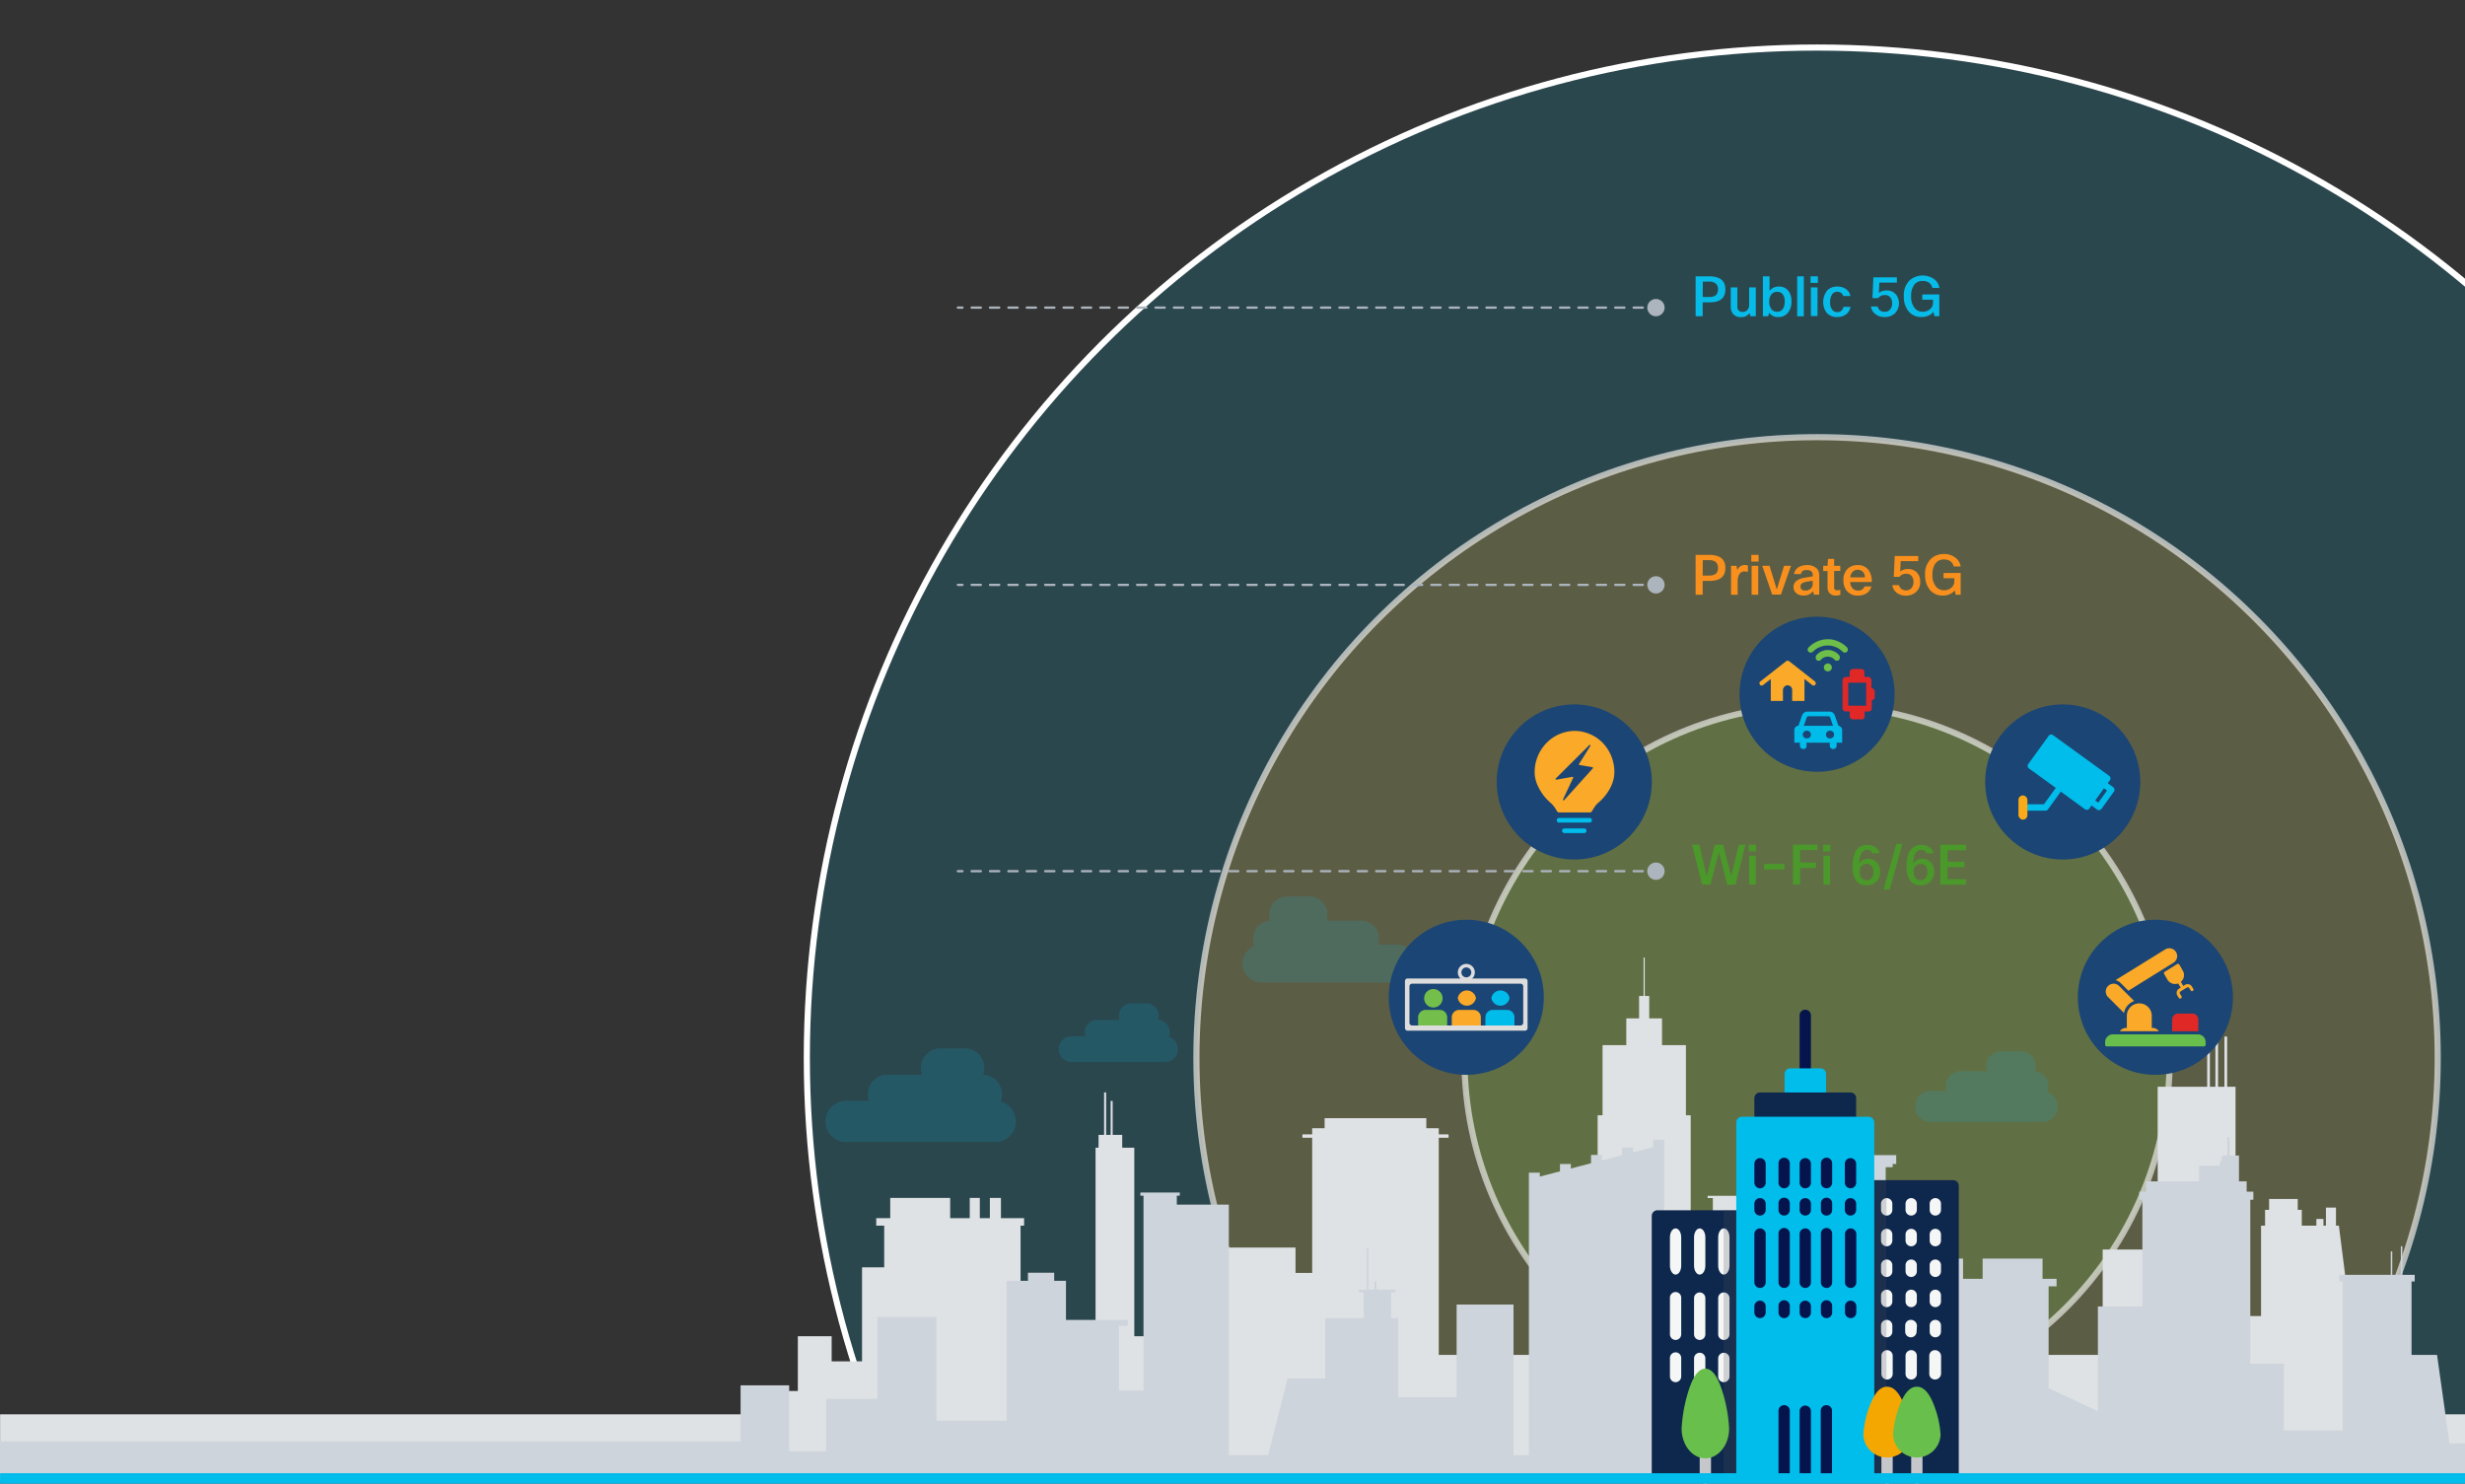 <svg id="Layer_1" data-name="Layer 1" xmlns="http://www.w3.org/2000/svg" xmlns:xlink="http://www.w3.org/1999/xlink" width="801.63" height="482.45" viewBox="0 0 801.63 482.45"><rect x="0" y="0" width="801.63" height="482.45" fill="#333333" stroke="none"/><defs><style>.cls-1,.cls-30,.cls-31,.cls-34,.cls-6,.cls-7{fill:none;}.cls-2{clip-path:url(#clip-path);}.cls-10,.cls-24,.cls-3{fill:#00bdeb;}.cls-3,.cls-4,.cls-9{opacity:0.15;}.cls-35,.cls-4,.cls-44,.cls-5{fill:#faa928;}.cls-5{opacity:0.1;}.cls-34,.cls-6,.cls-7{stroke:#fff;}.cls-6,.cls-7{stroke-miterlimit:10;stroke-width:2px;}.cls-7{opacity:0.6;}.cls-8{fill:#76bd4a;opacity:0.2;}.cls-10,.cls-33,.cls-35,.cls-36,.cls-37,.cls-40,.cls-41,.cls-42{fill-rule:evenodd;}.cls-11{fill:#c5e4b7;}.cls-12{fill:#a8d792;}.cls-13{fill:#6ebc4a;}.cls-14{fill:#375e25;}.cls-15{fill:#dfe2e5;}.cls-16{fill:#cdd4db;}.cls-17{fill:#0d274d;}.cls-18{fill:#f5f6f6;}.cls-19{opacity:0.23;}.cls-20{clip-path:url(#clip-path-2);}.cls-21{fill:#495158;}.cls-22{clip-path:url(#clip-path-3);}.cls-23{fill:#06144d;}.cls-25{fill:#c6c7ca;}.cls-26{fill:#68bf4b;}.cls-27{fill:#f4a700;}.cls-28,.cls-42{fill:#1b4574;}.cls-29{fill:#07bbe8;}.cls-30,.cls-31{stroke:#acb4bd;stroke-linecap:round;stroke-width:0.75px;}.cls-30,.cls-31,.cls-34{stroke-linejoin:round;}.cls-31{stroke-dasharray:2.99 2.99;}.cls-32{fill:#acb4bd;}.cls-33{fill:#00bceb;}.cls-34{stroke-width:2.4px;}.cls-36{fill:#6ebe4a;}.cls-37,.cls-45{fill:#e02827;}.cls-38{fill:#4a992a;}.cls-39{fill:#f9901d;}.cls-40{fill:#ddd;}.cls-41{fill:#74bf4b;}.cls-43{fill:#fbab18;}</style><clipPath id="clip-path"><rect class="cls-1" x="0.03" y="5.86" width="801.6" height="470.87"/></clipPath><clipPath id="clip-path-2"><rect class="cls-1" x="560.52" y="393.57" width="7.81" height="88.5"/></clipPath><clipPath id="clip-path-3"><rect class="cls-1" x="605.84" y="383.77" width="7.64" height="98.31"/></clipPath></defs><g class="cls-2"><circle class="cls-3" cx="590.92" cy="344" r="329.15"/><circle class="cls-4" cx="590.92" cy="344" r="201.72"/><circle class="cls-5" cx="590.92" cy="344" r="202.74"/><circle class="cls-6" cx="590.92" cy="344" r="328.54"/><circle class="cls-7" cx="590.92" cy="344" r="201.84"/></g><circle class="cls-8" cx="590.92" cy="344" r="114.92" transform="translate(-70.16 518.6) rotate(-45)"/><circle class="cls-7" cx="590.92" cy="344" r="114.69"/><g class="cls-9"><path class="cls-10" d="M418.85,303.22h7.25a5.86,5.86,0,0,0,0-11.71h-7.25a5.86,5.86,0,1,0,0,11.71"/><path class="cls-10" d="M413.62,311.09h28.79a5.86,5.86,0,1,0,0-11.71H413.62a5.86,5.86,0,1,0,0,11.71"/><path class="cls-10" d="M410,319.49h44.57a6.16,6.16,0,0,0,0-12.31H410a6.16,6.16,0,0,0,0,12.31"/></g><g class="cls-9"><path class="cls-10" d="M657,351.51h-6a4.82,4.82,0,1,1,0-9.63h6a4.82,4.82,0,1,1,0,9.63"/><path class="cls-10" d="M661.33,358h-23.7a4.82,4.82,0,0,1,0-9.64h23.7a4.82,4.82,0,0,1,0,9.64"/><path class="cls-10" d="M664.31,364.9H627.63a5.07,5.07,0,0,1,0-10.13h36.68a5.07,5.07,0,0,1,0,10.13"/></g><g class="cls-9"><path class="cls-10" d="M372.83,334.3h-4.94a4,4,0,0,1,0-8h4.94a4,4,0,0,1,0,8"/><path class="cls-10" d="M376.39,339.65H356.78a4,4,0,1,1,0-8h19.61a4,4,0,1,1,0,8"/><path class="cls-10" d="M378.86,345.37H348.51a4.19,4.19,0,1,1,0-8.38h30.35a4.19,4.19,0,1,1,0,8.38"/></g><polygon class="cls-11" points="444.38 391.67 442.92 393.33 446.02 393.13 446.21 396.24 447.68 394.58 447.48 391.48 444.38 391.67"/><polygon class="cls-12" points="446.06 389.76 444.6 391.42 447.7 391.23 447.9 394.33 449.36 392.67 449.16 389.57 446.06 389.76"/><polygon class="cls-13" points="447.74 387.86 446.28 389.51 449.38 389.32 449.58 392.43 451.04 390.77 450.85 387.66 447.74 387.86"/><polygon class="cls-14" points="449.42 385.95 447.96 387.61 451.06 387.42 451.26 390.52 452.72 388.86 452.53 385.76 449.42 385.95"/><polygon class="cls-15" points="606.39 440.6 595.65 440.6 595.65 423.01 591.27 423.01 591.27 389.6 592.97 389.6 592.97 388.87 555.33 388.87 555.33 389.6 557.03 389.6 557.03 406.45 553.34 406.45 549.82 425.65 549.82 362.67 548.27 362.67 548.27 339.86 540.5 339.86 540.5 331.18 536.34 331.18 536.34 323.88 534.88 323.88 534.88 311.38 534.5 311.38 534.5 323.88 533.04 323.88 533.04 331.18 528.88 331.18 528.88 339.86 521.16 339.86 521.16 362.67 519.56 362.67 519.56 404.08 507.59 404.08 507.59 440.6 467.89 440.6 467.89 369.98 471.08 369.98 471.08 368.87 467.89 368.87 467.89 366.88 463.85 366.88 463.85 363.61 430.77 363.61 430.77 366.88 426.73 366.88 426.73 368.87 423.54 368.87 423.54 369.98 426.73 369.98 426.73 413.94 421.31 413.94 421.31 405.69 387.94 405.69 387.94 415.77 380.66 415.77 380.66 434.52 368.88 434.52 368.88 373.22 364.95 373.22 364.95 369.05 361.84 369.05 361.84 358.02 361.19 358.02 361.19 369.05 359.72 369.05 359.72 355.24 359.06 355.24 359.06 369.05 357.25 369.05 357.25 373.22 356.28 373.22 356.28 434.52 331.89 434.52 331.89 398.57 333.04 398.57 333.04 396.14 325.51 396.14 325.51 389.54 321.91 389.54 321.91 396.14 318.64 396.14 318.64 389.54 315.37 389.54 315.37 396.14 309 396.14 309 389.54 289.51 389.54 289.51 396.14 284.96 396.14 284.96 398.57 287.55 398.57 287.55 412.12 280.34 412.12 280.34 442.69 270.46 442.69 270.46 434.52 259.46 434.52 259.46 452.33 246.15 452.33 246.15 459.92 0.03 459.92 0.03 481.69 801.63 481.69 801.63 459.92 783.3 459.92 783.3 447.5 766.84 447.5 760.61 398.57 759.67 398.57 759.67 392.7 756.4 392.7 756.4 398.57 755.59 398.57 755.59 396.38 753.3 396.38 753.3 398.57 748.55 398.57 748.55 393.45 747.24 393.45 747.24 389.89 737.92 389.89 737.92 393.45 736.61 393.45 736.61 398.57 735.3 398.57 735.3 427.96 727.01 427.96 727.01 353.4 724.28 353.4 724.28 337.06 723.4 337.06 723.4 353.4 721.33 353.4 721.33 330.73 720.46 330.73 720.46 353.4 718.66 353.4 718.66 341.13 717.79 341.13 717.79 353.4 701.69 353.4 701.69 406.32 683.8 406.32 683.8 440.6 667.09 440.6 606.39 440.6"/><polygon class="cls-16" points="796.6 469.38 792.54 440.6 784.25 440.6 784.25 416.72 785.28 416.72 785.28 414.56 781.25 414.56 781.25 405.26 780.76 405.26 780.76 414.56 777.98 414.56 777.98 406.94 777.49 406.94 777.49 414.56 760.72 414.56 760.72 416.72 761.86 416.72 761.86 465.18 742.72 465.18 742.72 443.47 731.81 443.47 731.81 390.14 732.81 390.14 732.81 387.52 730.63 387.52 730.63 384.17 728.13 384.17 728.13 382.91 728.13 379.08 728.13 375.76 725.1 375.76 725.1 369.82 724.74 369.82 724.37 369.82 724.37 375.76 722.74 375.76 721.76 379.08 715.16 379.08 715.16 384.17 697.89 384.17 697.89 387.52 695.71 387.52 695.71 390.14 696.71 390.14 696.71 424.84 682.25 424.84 682.25 458.94 666.22 451.4 666.22 418.3 668.81 418.3 668.81 415.87 664.25 415.87 664.25 409.27 644.76 409.27 644.76 415.87 638.4 415.87 638.4 409.27 635.12 409.27 635.12 415.87 631.85 415.87 631.85 409.27 628.25 409.27 628.25 415.87 620.72 415.87 620.72 418.3 621.87 418.3 621.87 464.17 614.56 464.17 614.56 463.69 613.24 463.69 613.24 450.62 614.56 450.62 614.56 449.57 613.24 449.57 613.24 436.5 614.56 436.5 614.56 435.45 613.24 435.45 613.24 422.38 614.56 422.38 614.56 421.33 613.24 421.33 613.24 408.26 614.56 408.26 614.56 407.21 613.24 407.21 613.24 394.14 614.56 394.14 614.56 393.09 613.24 393.09 613.24 379.56 615.5 379.56 615.5 378.51 616.66 378.51 616.66 375.64 595.13 375.64 595.13 372.45 595.83 372.45 595.83 371.53 584.11 371.53 584.11 372.45 584.81 372.45 584.81 375.64 579.47 375.64 579.47 378.51 580.62 378.51 580.62 379.56 582.89 379.56 582.89 393.09 581.57 393.09 581.57 394.14 582.89 394.14 582.89 407.21 581.57 407.21 581.57 408.26 582.89 408.26 582.89 421.33 581.57 421.33 581.57 422.38 582.89 422.38 582.89 435.45 581.57 435.45 581.57 436.5 582.89 436.5 582.89 449.57 581.57 449.57 581.57 450.62 582.89 450.62 582.89 463.69 581.57 463.69 581.57 464.74 582.89 464.74 582.89 475.42 575.54 475.42 575.54 434.14 545.98 434.14 545.98 464.17 541.18 464.17 541.18 370.63 537.62 370.63 537.62 373.04 531.07 374.74 531.07 373.18 527.52 373.18 527.52 375.66 520.97 377.36 520.97 375.57 517.41 375.57 517.41 378.28 510.86 379.99 510.86 378.51 507.31 378.51 507.31 380.91 500.75 382.61 500.75 381.33 497.2 381.33 497.2 473.19 492.21 473.19 492.21 424.22 473.7 424.22 473.7 454.34 454.73 454.34 454.73 428.65 452.39 428.65 452.39 420.22 453.78 420.22 453.78 419.37 447.64 419.37 447.64 416.72 446.98 416.72 446.98 419.37 445.02 419.37 445.02 405.76 444.53 405.76 444.53 419.37 441.97 419.37 441.97 420.22 443.48 420.22 443.48 428.65 430.95 428.65 430.95 448.25 418.76 448.25 412.4 473.19 399.62 473.19 399.62 391.74 382.71 391.74 382.71 388.82 383.67 388.82 383.67 387.79 370.86 387.79 370.86 388.82 371.87 388.82 371.87 391.74 371.87 396.43 371.87 452.22 363.89 452.22 363.89 431.14 366.73 431.14 366.73 429.23 346.66 429.23 346.66 416.5 342.83 416.5 342.83 413.88 334.29 413.88 334.29 416.5 327.34 416.5 327.34 461.97 304.53 461.97 304.53 428.24 285.32 428.24 285.32 454.88 268.66 454.88 268.66 471.92 256.64 471.92 256.64 450.5 240.84 450.5 240.84 468.76 0.03 468.76 0.03 481.69 240.84 481.69 245.67 481.69 253.57 481.69 256.64 481.69 268.66 481.69 285.32 481.69 290.92 481.69 293.92 481.69 304.53 481.69 327.34 481.69 334.29 481.69 342.83 481.69 346.66 481.69 361.63 481.69 363.89 481.69 371.87 481.69 385.24 481.69 391.83 481.69 399.62 481.69 430.95 481.69 438.19 481.69 450.4 481.69 454.73 481.69 474.02 481.69 479.21 481.69 497.2 481.69 498.98 481.69 500.75 481.69 507.31 481.69 510.86 481.69 517.41 481.69 520.38 481.69 520.97 481.69 527.52 481.69 531.07 481.69 536.7 481.69 537.62 481.69 539.4 481.69 541.18 481.69 545.98 481.69 570.41 481.69 573.91 481.69 575.54 481.69 582.89 481.69 595.83 481.69 607.67 481.69 613.24 481.69 621.87 481.69 643.31 481.69 665.98 481.69 666.22 481.69 682.25 481.69 691.22 481.69 696.71 481.69 700.17 481.69 727.01 481.69 731.81 481.69 737.56 481.69 742.72 481.69 761.86 481.69 776.1 481.69 779.02 481.69 784.25 481.69 801.63 481.69 801.63 469.38 796.6 469.38"/><path class="cls-17" d="M568.32,395.41a1.84,1.84,0,0,0-1.84-1.84H539a1.84,1.84,0,0,0-1.84,1.84V482.2h31.14Z"/><path class="cls-18" d="M544.91,435.74a1.84,1.84,0,0,1-1.84-1.84V422.13a1.84,1.84,0,1,1,3.67,0V433.9a1.84,1.84,0,0,1-1.83,1.84"/><path class="cls-18" d="M552.75,435.74a1.85,1.85,0,0,1-1.84-1.84V422.13a1.84,1.84,0,0,1,3.68,0V433.9a1.84,1.84,0,0,1-1.84,1.84"/><path class="cls-18" d="M560.6,435.74a1.84,1.84,0,0,1-1.84-1.84V422.13a1.84,1.84,0,0,1,3.68,0V433.9a1.85,1.85,0,0,1-1.84,1.84"/><path class="cls-18" d="M544.91,449.47a1.84,1.84,0,0,1-1.84-1.84v-5.89a1.84,1.84,0,1,1,3.67,0v5.89a1.84,1.84,0,0,1-1.83,1.84"/><path class="cls-18" d="M552.75,449.47a1.85,1.85,0,0,1-1.84-1.84v-5.89a1.84,1.84,0,0,1,3.68,0v5.89a1.84,1.84,0,0,1-1.84,1.84"/><path class="cls-18" d="M560.6,449.47a1.84,1.84,0,0,1-1.84-1.84v-5.89a1.84,1.84,0,1,1,3.68,0v5.89a1.85,1.85,0,0,1-1.84,1.84"/><path class="cls-18" d="M544.91,414.49c-1,0-1.84-1.29-1.84-2.89v-9.25c0-1.6.82-2.89,1.84-2.89s1.83,1.29,1.83,2.89v9.25c0,1.6-.82,2.89-1.83,2.89"/><path class="cls-18" d="M552.75,414.49c-1,0-1.84-1.29-1.84-2.89v-9.25c0-1.6.83-2.89,1.84-2.89s1.84,1.29,1.84,2.89v9.25c0,1.6-.82,2.89-1.84,2.89"/><path class="cls-18" d="M560.6,414.49c-1,0-1.84-1.29-1.84-2.89v-9.25c0-1.6.82-2.89,1.84-2.89s1.84,1.29,1.84,2.89v9.25c0,1.6-.83,2.89-1.84,2.89"/><path class="cls-17" d="M637,385.6a1.84,1.84,0,0,0-1.84-1.83H607.68a1.83,1.83,0,0,0-1.84,1.83v96.6H637Z"/><path class="cls-18" d="M613.68,448.61a1.84,1.84,0,0,1-1.84-1.84v-5.88a1.84,1.84,0,0,1,3.68,0v5.88a1.84,1.84,0,0,1-1.84,1.84"/><path class="cls-18" d="M621.53,448.61a1.84,1.84,0,0,1-1.84-1.84v-5.88a1.84,1.84,0,0,1,3.68,0v5.88a1.84,1.84,0,0,1-1.84,1.84"/><path class="cls-18" d="M629.25,448.61a1.84,1.84,0,0,1-1.84-1.84v-5.88a1.84,1.84,0,0,1,1.84-1.84,2,2,0,0,1,2,1.84v5.88a2,2,0,0,1-2,1.84"/><path class="cls-18" d="M613.56,415.26a1.84,1.84,0,0,1-1.84-1.84v-2a1.84,1.84,0,0,1,3.68,0v2a1.84,1.84,0,0,1-1.84,1.84"/><path class="cls-18" d="M621.53,415.26a1.84,1.84,0,0,1-1.84-1.84v-2a1.84,1.84,0,0,1,3.68,0v2a1.84,1.84,0,0,1-1.84,1.84"/><path class="cls-18" d="M629.38,415.26a1.84,1.84,0,0,1-1.84-1.84v-2a1.84,1.84,0,0,1,3.68,0v2a1.84,1.84,0,0,1-1.84,1.84"/><path class="cls-18" d="M613.56,405.28a1.85,1.85,0,0,1-1.84-1.84v-2a1.84,1.84,0,0,1,3.68,0v2a1.84,1.84,0,0,1-1.84,1.84"/><path class="cls-18" d="M621.53,405.28a1.84,1.84,0,0,1-1.84-1.84v-2a1.84,1.84,0,0,1,3.68,0v2a1.84,1.84,0,0,1-1.84,1.84"/><path class="cls-18" d="M629.38,405.28a1.84,1.84,0,0,1-1.84-1.84v-2a1.84,1.84,0,1,1,3.68,0v2a1.85,1.85,0,0,1-1.84,1.84"/><path class="cls-18" d="M613.56,395.29a1.84,1.84,0,0,1-1.84-1.84v-2a1.84,1.84,0,0,1,3.68,0v2a1.84,1.84,0,0,1-1.84,1.84"/><path class="cls-18" d="M621.53,395.29a1.84,1.84,0,0,1-1.84-1.84v-2a1.84,1.84,0,0,1,3.68,0v2a1.84,1.84,0,0,1-1.84,1.84"/><path class="cls-18" d="M629.38,395.29a1.84,1.84,0,0,1-1.84-1.84v-2a1.84,1.84,0,1,1,3.68,0v2a1.84,1.84,0,0,1-1.84,1.84"/><path class="cls-18" d="M613.56,425.07a1.84,1.84,0,0,1-1.84-1.84v-2a1.84,1.84,0,0,1,3.68,0v2a1.84,1.84,0,0,1-1.84,1.84"/><path class="cls-18" d="M621.53,425.07a1.84,1.84,0,0,1-1.84-1.84v-2a1.84,1.84,0,0,1,3.68,0v2a1.84,1.84,0,0,1-1.84,1.84"/><path class="cls-18" d="M629.38,425.07a1.84,1.84,0,0,1-1.84-1.84v-2a1.84,1.84,0,0,1,3.68,0v2a1.84,1.84,0,0,1-1.84,1.84"/><path class="cls-18" d="M613.56,434.88a1.85,1.85,0,0,1-1.84-1.84v-2a1.84,1.84,0,0,1,3.68,0v2a1.84,1.84,0,0,1-1.84,1.84"/><path class="cls-18" d="M621.41,434.88a1.84,1.84,0,0,1-1.84-1.84v-2a1.84,1.84,0,0,1,1.84-1.84,2,2,0,0,1,2,1.84l-.12,2a1.85,1.85,0,0,1-1.84,1.84"/><path class="cls-18" d="M629.38,434.88a1.84,1.84,0,0,1-1.84-1.84v-2a1.84,1.84,0,0,1,3.68,0v2a1.85,1.85,0,0,1-1.84,1.84"/><g class="cls-19"><g class="cls-20"><path class="cls-21" d="M568.32,395.41a1.84,1.84,0,0,0-1.84-1.84h-6v88.51h7.8Z"/></g></g><g class="cls-19"><g class="cls-22"><path class="cls-21" d="M613.48,383.76h-5.8a1.84,1.84,0,0,0-1.84,1.84v96.48h7.64Z"/></g></g><path class="cls-23" d="M587.08,351.09a1.84,1.84,0,0,1-1.84-1.84V330.19a1.84,1.84,0,1,1,3.68,0v19.06a1.84,1.84,0,0,1-1.84,1.84"/><path class="cls-24" d="M592,347.41h-9.8a1.84,1.84,0,0,0-1.84,1.84v9.81a1.84,1.84,0,0,0,1.84,1.84H592a1.84,1.84,0,0,0,1.84-1.84v-9.81a1.84,1.84,0,0,0-1.84-1.84"/><path class="cls-17" d="M601.79,355.26H572.37a1.84,1.84,0,0,0-1.84,1.84v18.7a1.84,1.84,0,0,0,1.84,1.84h29.42a1.84,1.84,0,0,0,1.84-1.84V357.1a1.84,1.84,0,0,0-1.84-1.84"/><path class="cls-24" d="M609.52,365a1.84,1.84,0,0,0-1.84-1.84h-41.2a1.84,1.84,0,0,0-1.84,1.84V482.2h44.88Z"/><path class="cls-23" d="M587.08,428.64a1.84,1.84,0,0,1-1.84-1.84v-2a1.84,1.84,0,1,1,3.68,0v2a1.84,1.84,0,0,1-1.84,1.84"/><path class="cls-23" d="M580.21,428.64a1.84,1.84,0,0,1-1.83-1.84v-2a1.84,1.84,0,1,1,3.67,0v2a1.84,1.84,0,0,1-1.84,1.84"/><path class="cls-23" d="M594,428.64a1.84,1.84,0,0,1-1.84-1.84v-2a1.84,1.84,0,1,1,3.67,0v2a1.84,1.84,0,0,1-1.83,1.84"/><path class="cls-23" d="M572.37,428.64a1.84,1.84,0,0,1-1.84-1.84v-2a1.84,1.84,0,0,1,3.68,0v2a1.85,1.85,0,0,1-1.84,1.84"/><path class="cls-23" d="M601.79,428.64A1.85,1.85,0,0,1,600,426.8v-2a1.84,1.84,0,0,1,3.68,0v2a1.84,1.84,0,0,1-1.84,1.84"/><path class="cls-23" d="M587.08,386.42a1.84,1.84,0,0,1-1.84-1.84v-6.13a1.84,1.84,0,1,1,3.68,0v6.13a1.84,1.84,0,0,1-1.84,1.84"/><path class="cls-23" d="M580.21,386.42a1.83,1.83,0,0,1-1.83-1.84v-6.13a1.84,1.84,0,1,1,3.67,0v6.13a1.84,1.84,0,0,1-1.84,1.84"/><path class="cls-23" d="M594,386.42a1.84,1.84,0,0,1-1.84-1.84v-6.13a1.84,1.84,0,1,1,3.67,0v6.13a1.83,1.83,0,0,1-1.83,1.84"/><path class="cls-23" d="M572.37,386.42a1.84,1.84,0,0,1-1.84-1.84v-6.13a1.84,1.84,0,0,1,3.68,0v6.13a1.84,1.84,0,0,1-1.84,1.84"/><path class="cls-23" d="M601.79,386.42a1.84,1.84,0,0,1-1.84-1.84v-6.13a1.84,1.84,0,0,1,3.68,0v6.13a1.84,1.84,0,0,1-1.84,1.84"/><path class="cls-23" d="M587.08,395.29a1.84,1.84,0,0,1-1.84-1.84v-2a1.84,1.84,0,0,1,3.68,0v2a1.84,1.84,0,0,1-1.84,1.84"/><path class="cls-23" d="M580.21,395.29a1.83,1.83,0,0,1-1.83-1.84v-2a1.84,1.84,0,1,1,3.67,0v2a1.84,1.84,0,0,1-1.84,1.84"/><path class="cls-23" d="M594,395.29a1.84,1.84,0,0,1-1.84-1.84v-2a1.84,1.84,0,1,1,3.67,0v2a1.83,1.83,0,0,1-1.83,1.84"/><path class="cls-23" d="M572.37,395.29a1.84,1.84,0,0,1-1.84-1.84v-2a1.84,1.84,0,1,1,3.68,0v2a1.84,1.84,0,0,1-1.84,1.84"/><path class="cls-23" d="M601.79,395.29a1.84,1.84,0,0,1-1.84-1.84v-2a1.84,1.84,0,0,1,3.68,0v2a1.84,1.84,0,0,1-1.84,1.84"/><path class="cls-23" d="M587.08,418.83a1.84,1.84,0,0,1-1.84-1.84V401.3a1.84,1.84,0,0,1,3.68,0V417a1.84,1.84,0,0,1-1.84,1.84"/><path class="cls-23" d="M580.21,418.83a1.84,1.84,0,0,1-1.83-1.84V401.3a1.84,1.84,0,1,1,3.67,0V417a1.84,1.84,0,0,1-1.84,1.84"/><path class="cls-23" d="M594,418.83a1.84,1.84,0,0,1-1.84-1.84V401.3a1.84,1.84,0,1,1,3.67,0V417a1.84,1.84,0,0,1-1.83,1.84"/><path class="cls-23" d="M572.37,418.83a1.84,1.84,0,0,1-1.84-1.84V401.3a1.84,1.84,0,1,1,3.68,0V417a1.85,1.85,0,0,1-1.84,1.84"/><path class="cls-23" d="M601.79,418.83A1.85,1.85,0,0,1,600,417V401.3a1.84,1.84,0,0,1,3.68,0V417a1.84,1.84,0,0,1-1.84,1.84"/><path class="cls-23" d="M588.92,458.91a1.84,1.84,0,1,0-3.68,0V482.2h3.68Z"/><path class="cls-23" d="M582.05,458.91a1.84,1.84,0,1,0-3.67,0V482.2h3.67Z"/><path class="cls-23" d="M595.78,458.91a1.84,1.84,0,1,0-3.67,0V482.2h3.67Z"/><path class="cls-25" d="M554.59,482.45a1.84,1.84,0,0,1-1.84-1.84v-7.85a1.84,1.84,0,1,1,3.68,0v7.85a1.84,1.84,0,0,1-1.84,1.84"/><path class="cls-26" d="M560.49,453.68c-1.63-5.79-3.56-8.6-5.9-8.6s-4.27,2.81-5.9,8.6a48.51,48.51,0,0,0-1.82,10.89c0,5.33,3.46,9.66,7.72,9.66s7.72-4.33,7.72-9.66a48,48,0,0,0-1.82-10.89"/><path class="cls-25" d="M613.68,482.45a1.85,1.85,0,0,1-1.84-1.84v-7.85a1.84,1.84,0,0,1,3.68,0v7.85a1.84,1.84,0,0,1-1.84,1.84"/><path class="cls-27" d="M619.58,457.82c-1.63-4.63-3.56-6.88-5.9-6.88s-4.26,2.25-5.89,6.88a31.32,31.32,0,0,0-1.83,8.69,7.73,7.73,0,0,0,15.45,0,31.32,31.32,0,0,0-1.83-8.69"/><path class="cls-25" d="M623.37,482.45a1.84,1.84,0,0,1-1.84-1.84v-7.85a1.84,1.84,0,0,1,3.68,0v7.85a1.84,1.84,0,0,1-1.84,1.84"/><path class="cls-26" d="M629.26,457.82c-1.62-4.63-3.55-6.88-5.89-6.88s-4.27,2.25-5.9,6.88a31.32,31.32,0,0,0-1.83,8.69,7.73,7.73,0,0,0,15.45,0,31.32,31.32,0,0,0-1.83-8.69"/><g class="cls-9"><path class="cls-10" d="M314,353.68h-7.89a6.38,6.38,0,1,1,0-12.75H314a6.38,6.38,0,0,1,0,12.75"/><path class="cls-10" d="M319.73,362.24H288.39a6.38,6.38,0,0,1,0-12.75h31.34a6.38,6.38,0,0,1,0,12.75"/><path class="cls-10" d="M323.67,371.38h-48.5a6.7,6.7,0,0,1,0-13.4h48.5a6.7,6.7,0,0,1,0,13.4"/></g><circle class="cls-28" cx="476.84" cy="324.31" r="25.22"/><circle class="cls-28" cx="590.92" cy="225.76" r="25.22"/><circle class="cls-28" cx="670.81" cy="254.29" r="25.22"/><circle class="cls-28" cx="700.94" cy="324.31" r="25.22"/><path class="cls-29" d="M551.42,89.86h4.39q5.3,0,5.29,4.27t-5.29,4.19h-2.09v4.5h-2.3Zm2.3,6.73h2.12c1.91,0,2.87-.82,2.87-2.46a2.36,2.36,0,0,0-.83-2,3.32,3.32,0,0,0-2-.56h-2.12Z"/><path class="cls-29" d="M562.85,93.46H565v6.16a1.57,1.57,0,0,0,1.76,1.8,1.92,1.92,0,0,0,1.6-.74,2.55,2.55,0,0,0,.47-1.55V93.46H571v9.36h-1.78l-.23-1a3.37,3.37,0,0,1-2.81,1.31,3.17,3.17,0,0,1-2.54-1,3.71,3.71,0,0,1-.79-2.52Z"/><path class="cls-29" d="M573.3,89.86h2.16V94.6a3.65,3.65,0,0,1,3-1.41,3.74,3.74,0,0,1,3.13,1.39,5.28,5.28,0,0,1,1,3.38,5.36,5.36,0,0,1-1.39,4,3.91,3.91,0,0,1-2.93,1.15,3.47,3.47,0,0,1-2.92-1.4l-.34,1.13H573.3Zm7.1,8.19a3.48,3.48,0,0,0-.78-2.5,2.25,2.25,0,0,0-1.69-.65,2.34,2.34,0,0,0-1.91.88,3.64,3.64,0,0,0-.65,2.25,3.76,3.76,0,0,0,.8,2.63,2.23,2.23,0,0,0,1.72.72,2.15,2.15,0,0,0,1.89-.92A4.09,4.09,0,0,0,580.4,98.05Z"/><path class="cls-29" d="M586.61,89.86v13h-2.16v-13Z"/><path class="cls-29" d="M591.18,92H588.8V89.86h2.38Zm-.11,10.78h-2.16V93.46h2.16Z"/><path class="cls-29" d="M599.49,99.78h2.31a3.73,3.73,0,0,1-1.5,2.47,4.66,4.66,0,0,1-2.84.84,4.32,4.32,0,0,1-3.46-1.42,6,6,0,0,1,.31-7.31,4.4,4.4,0,0,1,3.17-1.17,4.66,4.66,0,0,1,3,.94,3.35,3.35,0,0,1,1.28,2.14h-2.34a1.84,1.84,0,0,0-.66-1,2,2,0,0,0-1.23-.39,2,2,0,0,0-1.78.94,4.6,4.6,0,0,0-.58,2.52,3.58,3.58,0,0,0,.78,2.5,2,2,0,0,0,1.55.66,1.94,1.94,0,0,0,1.3-.43A2.19,2.19,0,0,0,599.49,99.78Z"/><path class="cls-29" d="M608.44,99.69h2.2a2,2,0,0,0,.82,1.3,2.56,2.56,0,0,0,1.46.41,2.16,2.16,0,0,0,1.78-.79,2.94,2.94,0,0,0,.62-2,2.73,2.73,0,0,0-.74-2.08,2.3,2.3,0,0,0-1.66-.58,2.79,2.79,0,0,0-2.18,1h-1.81l.3-6.77h7.65V91.9h-5.7L611,95.24a4.19,4.19,0,0,1,2.51-.79,3.83,3.83,0,0,1,3,1.23,4.64,4.64,0,0,1-.39,6.3,4.74,4.74,0,0,1-3.22,1.11,4.6,4.6,0,0,1-3.19-1.1A3.7,3.7,0,0,1,608.44,99.69Z"/><path class="cls-29" d="M630.67,95.75v7.07h-1.58l-.33-1.4a4.09,4.09,0,0,1-1.64,1.23,5.61,5.61,0,0,1-2.25.44,5.22,5.22,0,0,1-4.26-1.94,7.42,7.42,0,0,1-1.48-4.84,6.74,6.74,0,0,1,2-5.24,6.5,6.5,0,0,1,8-.2,4.4,4.4,0,0,1,1.56,2.75h-2.27a2.73,2.73,0,0,0-1.2-1.76,3.57,3.57,0,0,0-2-.5,3.25,3.25,0,0,0-2.78,1.35,6.07,6.07,0,0,0-.93,3.6,5.67,5.67,0,0,0,1.26,4,3.25,3.25,0,0,0,2.46,1.06,3.5,3.5,0,0,0,2.52-.92,2.66,2.66,0,0,0,.89-2v-1h-3.51V95.75Z"/><line class="cls-30" x1="311.5" y1="100.03" x2="313" y2="100.03"/><line class="cls-31" x1="315.98" y1="100.03" x2="535.67" y2="100.03"/><line class="cls-30" x1="537.16" y1="100.03" x2="538.66" y2="100.03"/><circle class="cls-32" cx="538.52" cy="100.03" r="2.82"/><line class="cls-30" x1="311.5" y1="190.19" x2="313" y2="190.19"/><line class="cls-31" x1="315.98" y1="190.19" x2="535.67" y2="190.19"/><line class="cls-30" x1="537.16" y1="190.19" x2="538.66" y2="190.19"/><circle class="cls-32" cx="538.52" cy="190.19" r="2.82"/><line class="cls-30" x1="311.5" y1="283.3" x2="313" y2="283.3"/><line class="cls-31" x1="315.98" y1="283.3" x2="535.67" y2="283.3"/><line class="cls-30" x1="537.16" y1="283.3" x2="538.66" y2="283.3"/><path class="cls-32" d="M538.52,286.12a2.82,2.82,0,1,0-2.82-2.82A2.82,2.82,0,0,0,538.52,286.12Z"/><circle class="cls-28" cx="511.96" cy="254.29" r="25.22"/><path class="cls-33" d="M595.14,240.11h0l-.28,0-.27-.08-.23-.1-.16-.16-.17-.16-.11-.21-.09-.27,0-.24,0-.26.09-.27.11-.21.17-.16.16-.16.23-.11.27-.08.28,0,.25,0,.28.08.23.11.16.16.17.16.11.21.08.27,0,.26,0,.24-.08.27-.11.21-.17.16-.16.16-.23.1-.28.08Zm-7.57,0h0l-.25,0-.22-.08-.23-.1-.22-.16-.14-.16-.14-.21-.08-.27,0-.24,0-.26.08-.27.14-.21.14-.16.22-.16.23-.11.22-.08.25,0,.28,0,.28.08.22.11.17.16.16.16.14.21.06.27,0,.26,0,.24-.06.27-.14.21-.16.16-.17.16-.22.1-.28.08Zm0-6.85h0l.09-.13.08-.14.14,0,.14-.06h6.71l.11.06.11,0,.11.14.11.13.92,2.76H586.6ZM597.87,236l-1.2-3.4-.08-.24-.17-.21-.19-.21-.17-.19-.22-.13-.28-.11-.25-.1H587.4l-.25.1-.22.11-.28.13-.17.19-.19.21-.17.21-.08.24-1.17,3.4-.25,0-.28.08-.22.18-.23.16-.13.19-.12.24-.11.21,0,.29v4.17h1.81v1l.06.21,0,.21.14.16.14.19.14.11.22.08.22.1h.45l.16-.1.23-.08.14-.11.11-.19.14-.16,0-.21,0-.21v-1h7.57v1l0,.21.06.21.14.16.11.19.19.11.17.08.22.1h.45l.16-.1.23-.08.14-.11.16-.19.12-.16,0-.21.06-.21v-1h1.81V237.4l0-.29-.11-.21-.08-.24-.17-.19-.22-.16-.23-.18-.22-.08Z"/><line class="cls-34" x1="581.32" y1="217.9" x2="581.32" y2="217.9"/><polygon class="cls-35" points="590.22 221.59 581.8 214.99 581.75 214.93 581.67 214.93 581.61 214.91 581.53 214.85 581.48 214.85 581.4 214.85 581.32 214.85 581.27 214.85 581.19 214.85 581.11 214.85 581.09 214.91 580.98 214.93 580.96 214.93 580.9 214.99 572.48 221.59 572.35 221.67 572.27 221.81 572.22 221.95 572.16 222.09 572.16 222.22 572.22 222.39 572.27 222.53 572.35 222.66 572.43 222.78 572.58 222.86 572.77 222.91 572.9 222.91 573.14 222.91 573.35 222.78 575.87 220.81 575.87 227.94 579.82 227.94 579.82 224.46 579.85 224.1 579.93 223.85 580.11 223.57 580.27 223.3 580.48 223.13 580.74 223 581.03 222.86 581.32 222.86 581.61 222.86 581.9 223 582.17 223.13 582.43 223.3 582.59 223.57 582.72 223.85 582.8 224.1 582.82 224.46 582.82 227.94 586.83 227.94 586.83 220.81 589.35 222.78 589.56 222.91 589.77 222.91 589.93 222.91 590.09 222.86 590.22 222.78 590.35 222.66 590.43 222.53 590.48 222.39 590.48 222.22 590.48 222.09 590.48 221.95 590.38 221.81 590.3 221.67 590.22 221.59"/><polygon class="cls-36" points="594.4 207.87 594.4 207.87 593.53 207.9 592.67 208.04 591.83 208.27 591.02 208.55 590.24 208.95 589.51 209.4 588.82 209.91 588.15 210.53 588.03 210.68 587.92 210.85 587.87 211.02 587.87 211.21 587.87 211.44 587.92 211.61 588.03 211.81 588.15 211.92 588.31 212.06 588.48 212.15 588.68 212.21 588.84 212.23 589.01 212.21 589.21 212.15 589.37 212.06 589.57 211.92 590.04 211.47 590.57 211.07 591.16 210.7 591.77 210.45 592.41 210.22 593.03 210.02 593.7 209.94 594.4 209.91 595.07 209.94 595.74 210.02 596.4 210.22 597.05 210.45 597.61 210.7 598.19 211.07 598.72 211.47 599.25 211.92 599.39 212.06 599.56 212.15 599.75 212.21 599.98 212.23 600.14 212.21 600.31 212.15 600.51 212.06 600.65 211.92 600.76 211.81 600.87 211.61 600.9 211.44 600.95 211.21 600.9 211.02 600.87 210.85 600.76 210.68 600.65 210.53 600 209.91 599.31 209.4 598.55 208.95 597.8 208.55 596.99 208.27 596.15 208.04 595.29 207.9 594.4 207.87"/><polygon class="cls-36" points="590.73 213.01 590.73 213.01 590.6 213.2 590.51 213.41 590.48 213.6 590.48 213.78 590.48 213.99 590.51 214.18 590.6 214.36 590.73 214.58 590.9 214.73 591.04 214.82 591.26 214.85 591.46 214.85 591.62 214.85 591.79 214.82 591.98 214.73 592.15 214.58 592.37 214.33 592.65 214.12 592.9 213.93 593.2 213.78 593.48 213.69 593.79 213.6 594.09 213.53 594.4 213.53 594.73 213.53 595.03 213.6 595.28 213.69 595.59 213.78 595.92 213.93 596.17 214.12 596.45 214.33 596.67 214.58 596.84 214.73 596.98 214.82 597.2 214.85 597.37 214.85 597.56 214.85 597.73 214.82 597.89 214.73 598.09 214.58 598.17 214.36 598.25 214.18 598.34 213.99 598.34 213.78 598.34 213.6 598.25 213.41 598.17 213.2 598.09 213.01 597.67 212.62 597.23 212.28 596.81 211.97 596.37 211.79 595.87 211.61 595.39 211.45 594.9 211.39 594.4 211.36 593.92 211.39 593.4 211.45 592.9 211.61 592.45 211.79 591.98 211.97 591.54 212.28 591.12 212.62 590.73 213.01"/><polygon class="cls-36" points="594.42 215.72 594.42 215.72 594.18 215.78 593.91 215.86 593.7 215.99 593.48 216.12 593.32 216.33 593.24 216.54 593.15 216.78 593.1 217.04 593.15 217.28 593.24 217.55 593.32 217.76 593.48 217.97 593.7 218.1 593.91 218.21 594.18 218.31 594.42 218.34 594.69 218.31 594.96 218.21 595.18 218.1 595.34 217.97 595.5 217.76 595.64 217.55 595.72 217.28 595.72 217.04 595.72 216.78 595.64 216.54 595.5 216.33 595.34 216.12 595.18 215.99 594.96 215.86 594.69 215.78 594.42 215.72"/><path class="cls-37" d="M606.89,222h-5.84v7.49h5.84Zm2.79,2.87v2l-.06.16-.08.18-.14.16-.11.13-.2.08-.17.08h-.22v2.63l-.06.27,0,.21-.14.16-.14.16-.17.13-.2.14-.19,0-.28,0h-1.12v1.49l0,.24,0,.21-.14.19-.14.16-.17.13-.16.14-.23,0-.28,0H602.7l-.23,0-.22,0-.19-.14-.17-.13-.17-.16-.11-.19-.08-.21v-1.73h-1.15l-.22,0-.23,0-.22-.14-.14-.13-.17-.16-.08-.16-.11-.21V221l.11-.21.08-.22.17-.16.14-.13.22-.11.23,0,.22-.05h1.15v-1.68l.08-.21.11-.21.17-.19.17-.13.19-.11.22,0,.23-.05h2.48l.28.05.23,0,.16.11.17.13.14.19.14.21,0,.21,0,.22v1.46h1.12l.28.05.19,0,.2.11.17.13.14.16.14.22,0,.21.06.21v2.63l.22,0,.17,0,.2.11.11.1.14.19.08.16.06.18Z"/><path class="cls-38" d="M565.46,274.69h2.16l-3.22,13h-2.7L559,277.07l-2.74,10.58h-2.72l-3.29-13h2.38L555,285l2.66-10.3h2.72l2.63,10.3Z"/><path class="cls-38" d="M571.09,276.87h-2.37v-2.18h2.37ZM571,287.65h-2.16v-9.36H571Z"/><path class="cls-38" d="M580.31,282.74h-6.63v-1.8h6.63Z"/><path class="cls-38" d="M590.55,280.52v1.75H585.4v5.38h-2.3v-13h8v1.8H585.4v4Z"/><path class="cls-38" d="M595.27,276.87h-2.38v-2.18h2.38Zm-.11,10.78H593v-9.36h2.16Z"/><path class="cls-38" d="M608.84,277.48a1.53,1.53,0,0,0-1.66-1.1q-2.31,0-2.59,4.43a3.35,3.35,0,0,1,1.26-1.13,3.4,3.4,0,0,1,1.65-.42,3.64,3.64,0,0,1,3,1.32,4.43,4.43,0,0,1,.92,2.91,4.23,4.23,0,0,1-1.46,3.4,4.33,4.33,0,0,1-2.93,1,4,4,0,0,1-3.57-1.76,7.82,7.82,0,0,1-1-4.34q0-4.12,1.67-5.83a4.1,4.1,0,0,1,3.1-1.21,4.52,4.52,0,0,1,2.74.81,3.45,3.45,0,0,1,1.27,1.89Zm-4.09,6.07a2.94,2.94,0,0,0,.67,2,2,2,0,0,0,1.58.7,2.05,2.05,0,0,0,1.69-.81,2.85,2.85,0,0,0,.56-1.83,3,3,0,0,0-.67-2.09,2,2,0,0,0-1.54-.61,2.07,2.07,0,0,0-1.79.88A3,3,0,0,0,604.75,283.55Z"/><path class="cls-38" d="M612.54,289.27l4.14-14.85h2l-4.13,14.85Z"/><path class="cls-38" d="M626.4,277.48a1.51,1.51,0,0,0-1.65-1.1q-2.31,0-2.59,4.43a3.56,3.56,0,0,1,2.91-1.55,3.64,3.64,0,0,1,3,1.32,4.43,4.43,0,0,1,.92,2.91,4.23,4.23,0,0,1-1.46,3.4,4.36,4.36,0,0,1-2.94,1,4,4,0,0,1-3.56-1.76,7.74,7.74,0,0,1-1-4.34c0-2.75.55-4.69,1.67-5.83a4.1,4.1,0,0,1,3.1-1.21,4.46,4.46,0,0,1,2.73.81,3.46,3.46,0,0,1,1.28,1.89Zm-4.08,6.07a3,3,0,0,0,.66,2,2,2,0,0,0,1.59.7,2.07,2.07,0,0,0,1.69-.81,2.91,2.91,0,0,0,.56-1.83,3,3,0,0,0-.67-2.09,2,2,0,0,0-1.55-.61,2.06,2.06,0,0,0-1.78.88A3,3,0,0,0,622.32,283.55Z"/><path class="cls-38" d="M638.86,280.22V282h-5.53v3.89h6v1.8H631v-13h8.35v1.82h-6v3.71Z"/><path class="cls-39" d="M551.42,180.44h4.39q5.3,0,5.29,4.26t-5.29,4.2h-2.09v4.5h-2.3Zm2.3,6.73h2.13c1.9,0,2.86-.82,2.86-2.47a2.39,2.39,0,0,0-.83-2,3.31,3.31,0,0,0-2-.55h-2.13Z"/><path class="cls-39" d="M568.43,183.89V186a4,4,0,0,0-1.14-.18,1.91,1.91,0,0,0-1.62.88,4.18,4.18,0,0,0-.57,2.34v4.38h-2.16V184h1.78l.27,1.4a2.56,2.56,0,0,1,2.39-1.67A4.27,4.27,0,0,1,568.43,183.89Z"/><path class="cls-39" d="M571.9,182.62h-2.37v-2.18h2.37Zm-.11,10.78h-2.16V184h2.16Z"/><path class="cls-39" d="M580.18,184h2.25l-3.27,9.36h-2.83L573.09,184h2.36l2.37,7.68Z"/><path class="cls-39" d="M585.69,186.68h-2.25a3.09,3.09,0,0,1,1.46-2.23,5.17,5.17,0,0,1,2.75-.68,4.25,4.25,0,0,1,3.06,1,3,3,0,0,1,.92,2.29v6.32H589.9l-.27-1.15a3.72,3.72,0,0,1-3.11,1.42,3.4,3.4,0,0,1-2.49-.87,2.58,2.58,0,0,1-.77-1.92,2.45,2.45,0,0,1,1-2,5.87,5.87,0,0,1,2.68-1l2.58-.44V187a1.48,1.48,0,0,0-.56-1.26,2.12,2.12,0,0,0-1.33-.37C586.46,185.32,585.83,185.77,585.69,186.68Zm3.78,2.15-2,.36a3.49,3.49,0,0,0-1.49.55,1.17,1.17,0,0,0-.45,1c0,.87.53,1.31,1.6,1.31a2.49,2.49,0,0,0,1.77-.68,1.91,1.91,0,0,0,.61-1.39Z"/><path class="cls-39" d="M598.49,191.81v1.64a5.1,5.1,0,0,1-1.44.22,2.65,2.65,0,0,1-2.11-.83,2.77,2.77,0,0,1-.61-1.89v-5.26h-1.41V184h1.41l.14-2.25h2V184h2v1.65h-2V191a.84.84,0,0,0,1,.94A4.7,4.7,0,0,0,598.49,191.81Z"/><path class="cls-39" d="M606.32,190.7h2.26a3.71,3.71,0,0,1-1.56,2.23,5,5,0,0,1-2.79.74,4.53,4.53,0,0,1-3.57-1.44,5.1,5.1,0,0,1-1.17-3.51,5,5,0,0,1,1.46-3.85,4.57,4.57,0,0,1,3.19-1.1,4.13,4.13,0,0,1,3.45,1.49,6.22,6.22,0,0,1,1.1,4h-7a3.15,3.15,0,0,0,.94,2.22,2.45,2.45,0,0,0,1.69.57,2.26,2.26,0,0,0,1.28-.36A1.73,1.73,0,0,0,606.32,190.7Zm.16-2.95a2.6,2.6,0,0,0-.79-1.93,2.27,2.27,0,0,0-1.55-.52,2.19,2.19,0,0,0-1.68.68,3.14,3.14,0,0,0-.73,1.77Z"/><path class="cls-39" d="M615.39,190.27h2.19a2,2,0,0,0,.83,1.29,2.47,2.47,0,0,0,1.46.42,2.17,2.17,0,0,0,1.78-.8,2.93,2.93,0,0,0,.61-1.94,2.77,2.77,0,0,0-.73-2.09,2.34,2.34,0,0,0-1.66-.57,2.77,2.77,0,0,0-2.18,1h-1.82l.31-6.77h7.65v1.67h-5.71l-.16,3.35a4.11,4.11,0,0,1,2.5-.79,3.86,3.86,0,0,1,3,1.22,4.23,4.23,0,0,1,1,3,4.15,4.15,0,0,1-1.44,3.31,4.72,4.72,0,0,1-3.23,1.12,4.64,4.64,0,0,1-3.18-1.1A3.7,3.7,0,0,1,615.39,190.27Z"/><path class="cls-39" d="M637.62,186.32v7.08H636l-.32-1.41a4.28,4.28,0,0,1-1.64,1.24,5.61,5.61,0,0,1-2.25.44,5.19,5.19,0,0,1-4.26-1.95,7.4,7.4,0,0,1-1.48-4.84,6.75,6.75,0,0,1,2-5.24,5.86,5.86,0,0,1,4.12-1.47,5.79,5.79,0,0,1,3.87,1.28,4.34,4.34,0,0,1,1.57,2.75h-2.27a2.7,2.7,0,0,0-1.2-1.76,3.59,3.59,0,0,0-2-.51,3.25,3.25,0,0,0-2.77,1.35,6.11,6.11,0,0,0-.93,3.6,5.64,5.64,0,0,0,1.26,4,3.22,3.22,0,0,0,2.46,1.06,3.53,3.53,0,0,0,2.52-.91,2.68,2.68,0,0,0,.88-2v-1h-3.51v-1.68Z"/><path class="cls-40" d="M478,317.35a1.62,1.62,0,0,1-2.28,0,1.58,1.58,0,0,1-.47-1.13,1.6,1.6,0,0,1,.47-1.14,1.59,1.59,0,0,1,2.28,0,1.6,1.6,0,0,1,.47,1.14A1.58,1.58,0,0,1,478,317.35Zm.81-3.09a2.76,2.76,0,0,0-3.91,0,2.79,2.79,0,0,0,0,3.91,2.76,2.76,0,0,0,3.91,0,2.76,2.76,0,0,0,0-3.91Z"/><path class="cls-41" d="M463.14,324.56a3,3,0,0,1,3-2.93,3,3,0,1,1-3,2.93Z"/><path class="cls-41" d="M470.63,330.83a2.4,2.4,0,0,0-2.38-2.42l-4.64,0a2.42,2.42,0,0,0-2.43,2.39v3.13h9.45Z"/><path class="cls-35" d="M474.08,324.56a3,3,0,0,1,5.91,0,3,3,0,0,1-5.91,0Z"/><path class="cls-35" d="M481.57,330.83a2.4,2.4,0,0,0-2.38-2.42l-4.64,0a2.42,2.42,0,0,0-2.43,2.39v3.13h9.45Z"/><path class="cls-33" d="M485,324.56a3,3,0,0,1,5.91,0,3,3,0,0,1-5.91,0Z"/><path class="cls-33" d="M492.51,330.83a2.4,2.4,0,0,0-2.38-2.42l-4.64,0a2.42,2.42,0,0,0-2.43,2.39v3.13h9.45Z"/><path class="cls-40" d="M494.5,319.89H459.21a.85.85,0,0,0-.85.86v11.86a.86.86,0,0,0,.85.86H494.5a.87.87,0,0,0,.86-.86V320.75A.86.86,0,0,0,494.5,319.89Zm2.28-.84v15.26a.86.86,0,0,1-.85.86H457.76a.86.86,0,0,1-.86-.86V319.05a.85.85,0,0,1,.86-.86h38.17A.85.85,0,0,1,496.78,319.05Z"/><path class="cls-35" d="M512,237.68a12.94,12.94,0,0,1,9.19,3.87A13.62,13.62,0,0,1,525,251a10.55,10.55,0,0,1-.78,4,14.45,14.45,0,0,1-1.74,3.13,16,16,0,0,1-2.71,2.92,6.48,6.48,0,0,0-1.4,1.69,9.63,9.63,0,0,0-.63,1,.76.76,0,0,1-.73.45H507a.75.75,0,0,1-.67-.4v0h0c0-.05-.05-.1-.05-.15a4.55,4.55,0,0,1-.29-.45,8.93,8.93,0,0,0-.92-1.28,5.93,5.93,0,0,0-.77-.8,18.81,18.81,0,0,1-1.75-1.73,16.72,16.72,0,0,1-2.66-4.32,10.56,10.56,0,0,1-.82-4,13.65,13.65,0,0,1,3.82-9.42A13,13,0,0,1,512,237.68Zm-5,25.61h0Zm10,0Z"/><path class="cls-10" d="M506.93,267.49h10a.78.78,0,0,0,.79-.78A.77.77,0,0,0,517,266h-10a.75.75,0,0,0-.74.73.76.76,0,0,0,.74.78"/><path class="cls-10" d="M508.72,270.9h6.49a.76.76,0,0,0,.72-.78.75.75,0,0,0-.72-.73h-6.49a.75.75,0,0,0-.73.73.76.76,0,0,0,.73.78"/><path class="cls-42" d="M517.18,242.58l-3.67,5.86a.23.23,0,0,0,.15.35l4.21.7a.23.23,0,0,1,.12.38l-9.32,10.33c-.17.19-.46,0-.35-.26l3.28-7a.23.23,0,0,0-.23-.33l-5.24.94a.23.23,0,0,1-.19-.39l10.91-10.87A.22.22,0,0,1,517.18,242.58Z"/><path class="cls-24" d="M687.25,256l-1.81-1.32.71-.95a1,1,0,0,0,.19-.76,1.05,1.05,0,0,0-.41-.67l-18.27-13.24a1,1,0,0,0-.76-.19,1,1,0,0,0-.66.41l-6.63,9.17a1,1,0,0,0-.2.76,1,1,0,0,0,.4.67l8.74,6.34-3.86,5.32h-5.54v-1.39a1,1,0,0,0-1.53-.88,1,1,0,0,0-.51.88V265a1,1,0,0,0,.51.88,1,1,0,0,0,1,0,1,1,0,0,0,.51-.88v-1.39h6.06a1,1,0,0,0,.83-.42l4.16-5.75,7.87,5.72a1,1,0,0,0,.76.18,1,1,0,0,0,.66-.4l.71-1,1.81,1.32h0a1,1,0,0,0,.76.18,1,1,0,0,0,.66-.41l4.05-5.6a1,1,0,0,0-.23-1.42Zm-4.87,5-1-.72,2.84-3.93,1,.72Z"/><rect class="cls-43" x="656.41" y="258.66" width="2.91" height="7.88" rx="1.45"/><path class="cls-26" d="M717.28,338.86v.9a.51.51,0,0,1-.15.36.51.51,0,0,1-.36.15H685.11a.51.51,0,0,1-.51-.51v-.9a2.53,2.53,0,0,1,2.52-2.5h27.64a2.51,2.51,0,0,1,2.52,2.5Z"/><path class="cls-44" d="M702,335.34H689.37a2.59,2.59,0,0,1,2.09-1.07h.2v-3.94a4.05,4.05,0,1,1,8.1,0v3.94H700a2.59,2.59,0,0,1,2.09,1.07Z"/><path class="cls-44" d="M694.06,325.53a5.13,5.13,0,0,0-3.33,3.87l-5.35-5.35a2.55,2.55,0,0,1,3.61-3.57Z"/><path class="cls-44" d="M706.83,313.06l-14.67,9.12-2.45-2.44a3.59,3.59,0,0,0-1.76-1l16.18-10a2.56,2.56,0,0,1,1.93-.31,2.49,2.49,0,0,1,1.58,1.14,2.54,2.54,0,0,1,.32,1.92,2.6,2.6,0,0,1-1.13,1.58Z"/><path class="cls-44" d="M713.07,322.27a.47.47,0,0,1-.26.05.52.52,0,0,1-.37-.24l-.46-.74a.6.6,0,0,0-.82-.19l-1,.62-1,.61h0a.56.56,0,0,0-.27.37.58.58,0,0,0,.08.46l.46.74a.51.51,0,0,1,.07.38.54.54,0,0,1-.23.32.53.53,0,0,1-.27.08.52.52,0,0,1-.44-.24l-.46-.74h0a1.61,1.61,0,0,1,.51-2.23l.55-.35-.82-1.36h0a2.9,2.9,0,0,1-2,0,3,3,0,0,1-1.5-1.27l-1.06-1.85A.51.51,0,0,1,704,316l3.33-2.07h0l.68-.43a.52.52,0,0,1,.73.18l1.14,2a2.85,2.85,0,0,1-.65,3.61l.8,1.33.54-.35h0a1.63,1.63,0,0,1,1.22-.2,1.58,1.58,0,0,1,1,.72l.47.74h0a.51.51,0,0,1,.07.38.54.54,0,0,1-.23.32Z"/><path class="cls-45" d="M714.91,331.6v3.75a.38.38,0,0,0-.15,0h-8.39V331.6a2,2,0,0,1,.58-1.41,2.05,2.05,0,0,1,1.41-.59h4.57a2,2,0,0,1,1.4.59,2,2,0,0,1,.58,1.41Z"/><rect class="cls-24" x="0.03" y="479.08" width="801.74" height="3.37"/></svg>